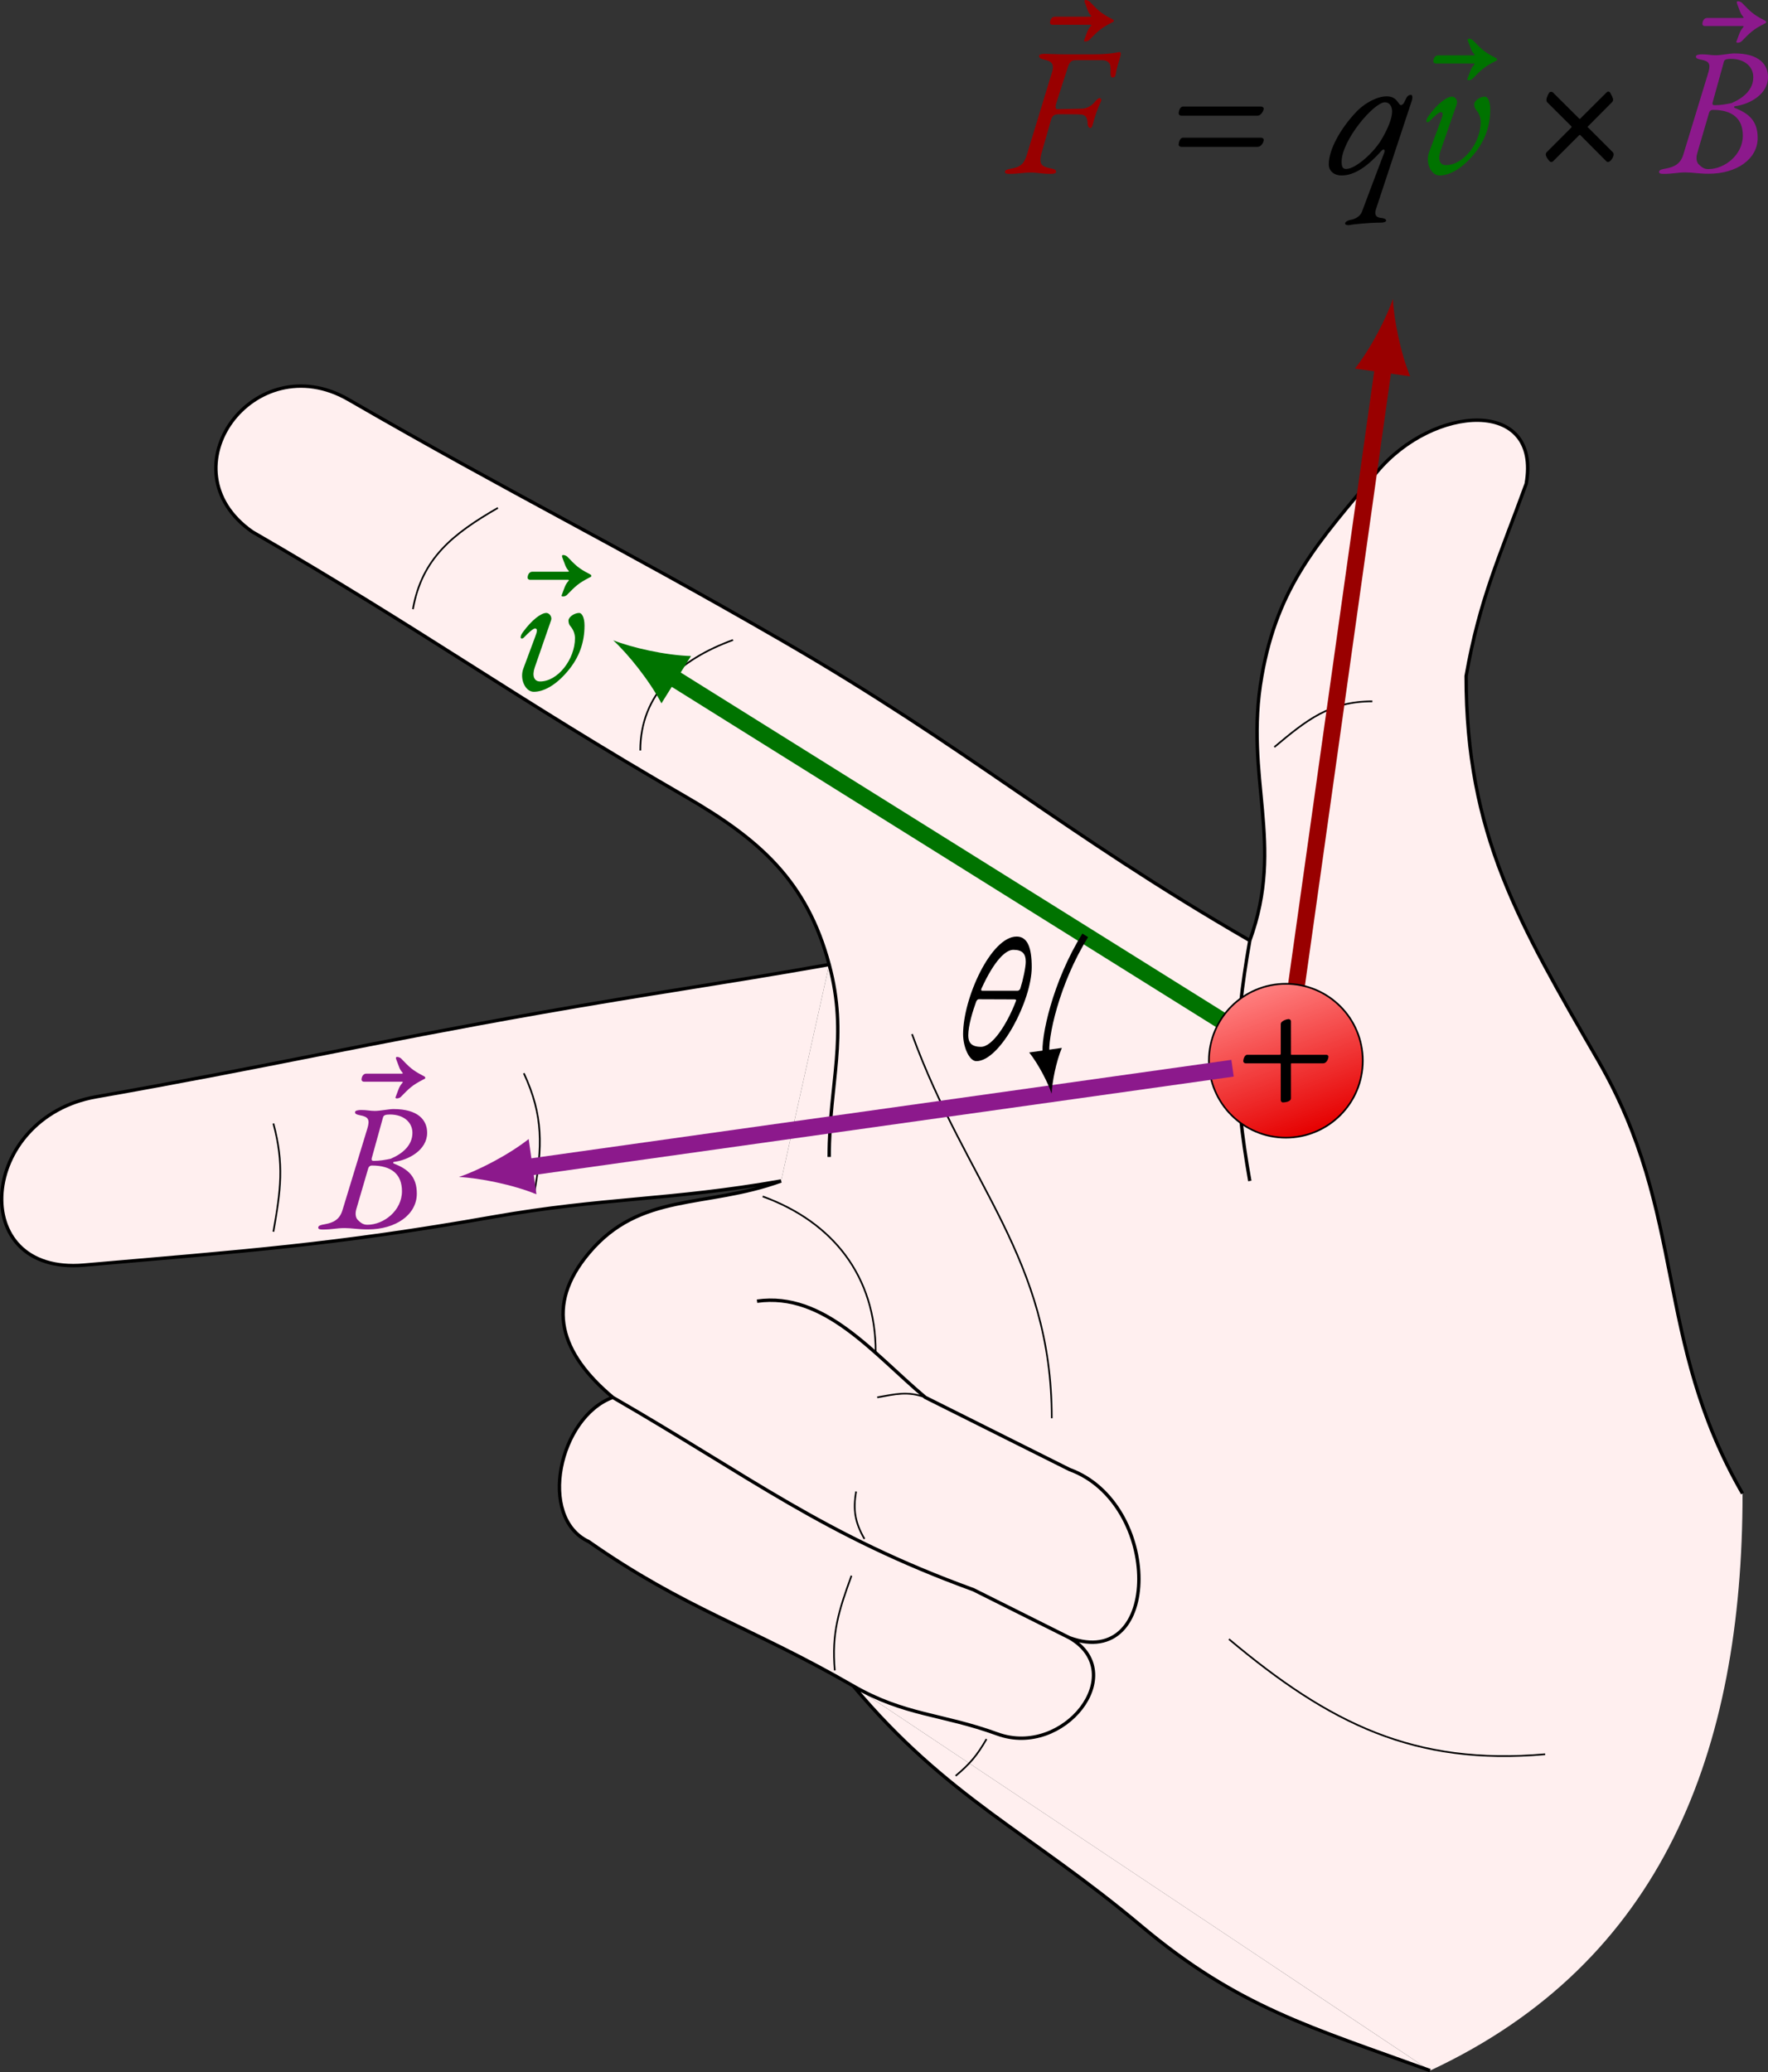 <?xml version="1.0" encoding="UTF-8" standalone="no"?>
<svg
   width="208.504pt"
   height="244.304pt"
   viewBox="0 0 208.504 244.304"
   version="1.1"
   id="svg254"
   sodipodi:docname="regla-mano-derecha.svg"
   inkscape:version="1.3.2 (091e20e, 2023-11-25)"
   xmlns:inkscape="http://www.inkscape.org/namespaces/inkscape"
   xmlns:sodipodi="http://sodipodi.sourceforge.net/DTD/sodipodi-0.dtd"
   xmlns:xlink="http://www.w3.org/1999/xlink"
   xmlns="http://www.w3.org/2000/svg"
   xmlns:svg="http://www.w3.org/2000/svg">
  <rect x="0" y="0" width="208.504" height="244.304" fill="#333333" stroke="none"/>
  <sodipodi:namedview
     id="namedview254"
     pagecolor="#ffffff"
     bordercolor="#000000"
     borderopacity="0.25"
     inkscape:showpageshadow="2"
     inkscape:pageopacity="0.0"
     inkscape:pagecheckerboard="0"
     inkscape:deskcolor="#d1d1d1"
     inkscape:document-units="pt"
     inkscape:zoom="0.7038053"
     inkscape:cx="141.37433"
     inkscape:cy="157.71407"
     inkscape:window-width="1376"
     inkscape:window-height="449"
     inkscape:window-x="2049"
     inkscape:window-y="322"
     inkscape:window-maximized="0"
     inkscape:current-layer="svg254" />
  <defs
     id="defs221">
    <g
       id="g9">
      <g
         id="glyph-0-0">
        <path
           d="M 1.047,-12.766 C 0.641,-12.281 0.625,-12.062 0.266,-11.125 c -0.031,0.047 -0.031,0.047 -0.031,0.062 0,0.094 0.062,0.125 0.172,0.125 0.156,0 0.375,-0.078 0.469,-0.188 1,-1.016 1.312,-1.359 2.656,-2.047 C 3.75,-13.281 3.75,-13.281 3.75,-13.375 c 0,-0.109 -0.078,-0.141 -0.219,-0.219 -1.344,-0.688 -1.641,-1.031 -2.625,-2.047 -0.109,-0.109 -0.328,-0.188 -0.469,-0.188 -0.141,0 -0.203,0.078 -0.078,0.375 0.312,0.766 0.312,1.016 0.688,1.453 0.094,0.094 0.078,0.141 -0.078,0.141 h -4.172 c -0.375,0 -0.562,0.375 -0.562,0.719 0,0.125 0.125,0.234 0.281,0.234 H 0.969 c 0.156,0 0.172,0.047 0.078,0.141 z m 0,0"
           id="path1" />
      </g>
      <g
         id="glyph-0-1">
        <path
           d="m 0.062,0.109 c 1.078,0 1.578,-0.156 2.562,-0.156 0.844,0 1.219,0.156 2.297,0.156 0.344,0 0.656,-0.047 0.656,-0.234 0,-0.219 -0.109,-0.312 -0.547,-0.391 C 3.891,-0.75 3.469,-0.953 3.891,-2.438 l 1.094,-3.828 c 0.172,-0.625 0.547,-0.656 1.047,-0.656 0.375,0 1.969,0 2.469,0.031 0.453,0.031 0.797,0.266 0.797,1.109 0,0.141 0.078,0.484 0.328,0.484 0.141,0 0.203,-0.172 0.266,-0.359 0.281,-1.094 0.5,-1.719 1,-2.828 0.078,-0.188 -0.047,-0.344 -0.203,-0.344 -0.109,0 -0.359,0.219 -0.547,0.453 C 9.75,-7.891 9.188,-7.594 8.609,-7.578 l -2.906,0.062 c -0.188,0 -0.219,-0.297 -0.156,-0.531 C 5.875,-9.094 6.953,-12.453 7.031,-12.656 7.188,-13 7.344,-13.297 7.875,-13.297 h 3.094 c 0.406,0 0.656,0.109 0.797,0.266 C 12.047,-12.766 12,-12.266 12,-11.75 c 0,0.234 0.031,0.5 0.25,0.5 0.266,0 0.344,-0.219 0.359,-0.375 0.078,-0.578 0.344,-1.438 0.5,-1.938 0.062,-0.203 0.094,-0.359 0.094,-0.469 0,-0.141 -0.016,-0.219 -0.172,-0.219 -0.094,0 -1.062,0.266 -3.031,0.266 H 6.578 c -0.891,0 -2.016,-0.062 -2.344,-0.062 -0.344,0 -0.656,0.062 -0.656,0.234 0,0.188 0.094,0.344 0.531,0.438 0.953,0.188 1.312,0.531 0.969,1.562 L 2.125,-2.125 c -0.312,1.047 -0.75,1.422 -1.797,1.609 -0.5,0.078 -0.781,0.172 -0.781,0.391 0,0.188 0.172,0.234 0.516,0.234 z m 0,0"
           id="path2" />
      </g>
      <g
         id="glyph-0-2">
        <path
           d="m 1.375,-6.75 h 9.031 c 0.344,0 0.703,-0.547 0.703,-0.844 0,-0.125 -0.172,-0.234 -0.312,-0.234 H 1.594 c -0.391,0 -0.516,0.625 -0.516,0.812 0,0.125 0.141,0.266 0.297,0.266 z m 0,3.672 h 9.031 c 0.344,0 0.703,-0.453 0.703,-0.844 0,-0.125 -0.172,-0.234 -0.312,-0.234 H 1.594 c -0.391,0 -0.516,0.625 -0.516,0.828 0,0.125 0.141,0.25 0.297,0.25 z m 0,0"
           id="path3" />
      </g>
      <g
         id="glyph-0-3">
        <path
           d="m 2.984,6.156 c 0.609,-0.109 2.375,-0.297 3.797,-0.297 0.312,0 0.625,-0.078 0.625,-0.25 C 7.406,5.406 7.031,5.312 6.75,5.297 6.203,5.234 6,4.891 6.203,4.281 l 4.188,-12.672 c 0.188,-0.531 0.109,-0.812 -0.062,-0.812 -0.219,0 -0.438,0.109 -0.578,0.453 L 9.547,-8.344 C 9.453,-8.141 9.312,-8 9.141,-8 9,-8 8.906,-8.234 8.688,-8.484 8.484,-8.75 8.141,-9.031 7.469,-9.031 c -1.062,0 -2.547,0.719 -3.656,1.906 -1.719,1.828 -3.172,4.312 -3.172,6.109 0,0.75 0.578,1.312 1.516,1.312 1.547,0 3.078,-1.094 4.672,-2.875 0.344,-0.391 0.469,-0.109 0.344,0.219 -0.875,2.297 -1.75,4.594 -2.609,6.906 C 4.375,5.078 3.812,5.438 3.203,5.531 2.953,5.578 2.562,5.75 2.562,5.953 2.562,6.125 2.844,6.172 2.984,6.156 Z M 2.688,-0.469 c -0.406,0 -0.531,-0.266 -0.531,-0.844 -0.031,-2.469 3.781,-7.016 5.109,-7.016 0.562,0 0.844,0.516 0.844,1.078 0,0.875 -0.562,2.125 -1.188,3.203 C 6.031,-2.469 3.828,-0.469 2.688,-0.469 Z m 0,0"
           id="path4" />
      </g>
      <g
         id="glyph-0-4">
        <path
           d="M 2.578,0.297 C 3.75,0.297 5.156,-0.469 6.516,-2.062 8,-3.781 8.562,-5.609 8.562,-7.516 8.562,-8.5 8.234,-9 7.938,-9 c -0.594,0 -1.266,0.5 -1.266,0.891 0,0.25 0.062,0.5 0.25,0.703 C 7.25,-7.031 7.438,-6.5 7.438,-6.031 c 0,2.484 -2.016,5.109 -4.109,5.109 -0.719,0 -0.969,-0.656 -0.641,-1.641 L 4.625,-8.156 C 4.75,-8.562 4.406,-9 4.062,-9 3.438,-9 2.344,-8.172 1.297,-6.734 1.078,-6.438 1.031,-6.266 1.031,-6.094 c 0,0.047 0.047,0.109 0.156,0.109 0.031,0 0.125,0 0.281,-0.172 0.453,-0.484 1.047,-1.016 1.25,-1.016 0.344,0 0.25,0.391 0.031,0.969 L 1.359,-2.469 c -0.484,1.25 0.219,2.766 1.219,2.766 z m 0,0"
           id="path5" />
      </g>
      <g
         id="glyph-0-5">
        <path
           d="m 8.438,-1.297 c 0.234,0 0.641,-0.516 0.641,-0.891 0,-0.109 -0.047,-0.203 -0.109,-0.266 L 6.047,-5.375 C 6,-5.422 6,-5.438 6.047,-5.484 l 2.812,-2.828 c 0.109,-0.094 0.156,-0.203 0.156,-0.312 0,-0.266 -0.219,-0.578 -0.359,-0.859 -0.047,-0.062 -0.141,-0.109 -0.203,-0.109 -0.078,0 -0.141,0.047 -0.219,0.109 L 5.141,-6.406 C 5.094,-6.375 5.094,-6.328 4.984,-6.438 l -3.062,-3.047 c -0.109,-0.109 -0.312,-0.109 -0.422,0 -0.062,0.078 -0.344,0.531 -0.344,0.875 0,0.109 0.031,0.219 0.109,0.297 l 2.781,2.766 c 0.078,0.078 0.109,0.125 0.016,0.219 l -2.875,2.875 c -0.062,0.062 -0.109,0.172 -0.109,0.266 0,0.312 0.359,0.719 0.469,0.828 0.094,0.094 0.281,0.094 0.391,-0.016 L 5.016,-4.453 C 5.062,-4.5 5.125,-4.5 5.156,-4.453 L 8.219,-1.375 c 0.062,0.062 0.125,0.078 0.219,0.078 z m 0,0"
           id="path6" />
      </g>
      <g
         id="glyph-0-6">
        <path
           d="m 0.016,0.109 c 1.172,0 1.594,-0.172 2.625,-0.172 0.797,0 1.516,0.156 2.719,0.156 3.297,0 5.766,-1.734 5.766,-4.219 0,-2 -1.031,-2.891 -2.688,-3.531 C 8.328,-7.703 8.266,-7.859 8.5,-7.875 c 1.641,-0.219 3.844,-1.375 3.844,-3.422 0,-1.5 -1.062,-2.797 -3.969,-2.797 -0.547,0 -1.547,0.219 -2.203,0.219 -0.594,0 -0.906,-0.109 -1.609,-0.109 -0.344,0 -0.719,0.062 -0.719,0.25 0,0.219 0.156,0.281 0.594,0.375 0.969,0.172 1.172,0.5 0.859,1.547 L 2.344,-2.125 C 2.016,-1.094 1.328,-0.703 0.281,-0.516 -0.219,-0.438 -0.5,-0.344 -0.5,-0.125 c 0,0.188 0.172,0.234 0.516,0.234 z M 6.062,-7.984 c -0.203,0 -0.312,-0.062 -0.25,-0.328 l 1.328,-4.797 c 0.062,-0.25 0.281,-0.344 0.812,-0.344 1.688,0 2.656,0.969 2.656,2.156 0,1.469 -1.141,2.453 -2.562,3.062 -0.688,0.141 -1.312,0.25 -1.984,0.25 z m -0.766,7.531 c -0.5,0 -0.781,-0.234 -1.078,-0.516 C 3.875,-1.266 3.844,-1.812 4,-2.328 L 5.375,-7.031 c 0.062,-0.266 0.234,-0.406 0.453,-0.406 2.344,0 3.547,1.047 3.547,3.031 0,2.281 -2.141,3.953 -4.078,3.953 z m 0,0"
           id="path7" />
      </g>
      <g
         id="glyph-1-0">
        <path
           d="m 5.656,0.156 c 0.188,0 0.969,-0.062 0.969,-0.484 V -4.375 c 0,-0.062 0.016,-0.078 0.078,-0.078 h 3.719 c 0.375,0 0.625,-0.469 0.625,-0.812 0,-0.109 -0.125,-0.203 -0.266,-0.203 H 6.672 C 6.625,-5.469 6.625,-5.484 6.625,-5.578 v -3.844 c 0,-0.141 -0.141,-0.25 -0.281,-0.25 -0.125,0 -0.922,0.172 -0.922,0.609 v 3.438 c 0,0.125 -0.016,0.156 -0.141,0.156 H 1.484 C 1.125,-5.469 1,-4.875 1,-4.703 c 0,0.125 0.141,0.25 0.281,0.25 h 4.062 c 0.062,0 0.078,0.031 0.078,0.094 V -0.125 c 0,0.141 0.125,0.281 0.234,0.281 z m 0,0"
           id="path8" />
      </g>
      <g
         id="glyph-2-0">
        <path
           d="m 2.641,0.297 c 2.828,0 6.531,-7.172 6.531,-11.078 0,-2.359 -0.516,-3.609 -1.781,-3.609 -3.016,0 -6.312,7.25 -6.312,11.5 0,1.531 0.734,3.188 1.562,3.188 z M 3.359,-8 C 3.188,-8 3.188,-8.125 3.25,-8.266 c 1.578,-3.453 2.906,-4.562 3.75,-4.562 1.078,0 1.469,0.469 1.469,1.406 0,0.641 -0.312,2.125 -0.641,3.156 C 7.781,-8.125 7.641,-8 7.5,-8 Z M 3.188,-1.391 c -1.141,0 -1.5,-0.516 -1.5,-1.344 0,-1.188 0.547,-2.922 0.922,-3.953 C 2.672,-6.844 2.766,-7 2.938,-7 l 4.172,0.016 c 0.25,0 0.266,0.078 0.156,0.312 -1,2.578 -2.719,5.281 -4.078,5.281 z m 0,0"
           id="path9" />
      </g>
    </g>
    <clipPath
       id="clip-0">
      <path
         clip-rule="nonzero"
         d="M 76,118 H 210 V 251.488 H 76 Z m 0,0"
         id="path10" />
    </clipPath>
    <clipPath
       id="clip-1">
      <path
         clip-rule="nonzero"
         d="M 4,52 H 210 V 251.488 H 4 Z m 0,0"
         id="path11" />
    </clipPath>
    <clipPath
       id="clip-2">
      <path
         clip-rule="nonzero"
         d="M 0,47 H 216 V 251.488 H 0 Z m 0,0"
         id="path12" />
    </clipPath>
    <clipPath
       id="clip-3">
      <path
         clip-rule="nonzero"
         d="m 146,123 h 19 v 19 h -19 z m 0,0"
         id="path13" />
    </clipPath>
    <clipPath
       id="clip-4">
      <path
         clip-rule="nonzero"
         d="m 164.934,132.234 c 0,-5.008 -4.062,-9.07 -9.074,-9.07 -5.008,0 -9.07,4.062 -9.07,9.07 0,5.012 4.062,9.07 9.07,9.07 5.012,0 9.074,-4.059 9.074,-9.07 z m 0,0"
         id="path14" />
    </clipPath>
    <clipPath
       id="clip-5">
      <path
         clip-rule="nonzero"
         d="m 145.047,155.422 34.004,-12.375 -12.379,-34 -34,12.375 z m 0,0"
         id="path15" />
    </clipPath>
    <linearGradient
       id="linear-pattern-0"
       gradientUnits="userSpaceOnUse"
       x1="0"
       y1="17.867"
       x2="0"
       y2="82.133"
       gradientTransform="matrix(0.34,-0.124,-0.124,-0.34,145.048,155.424)">
      <stop
         offset="0"
         stop-color="rgb(89.804%, 0%, 0%)"
         stop-opacity="1"
         id="stop15" />
      <stop
         offset="0.062"
         stop-color="rgb(89.804%, 0%, 0%)"
         stop-opacity="1"
         id="stop16" />
      <stop
         offset="0.094"
         stop-color="rgb(89.804%, 0%, 0%)"
         stop-opacity="1"
         id="stop17" />
      <stop
         offset="0.109"
         stop-color="rgb(89.804%, 0%, 0%)"
         stop-opacity="1"
         id="stop18" />
      <stop
         offset="0.113"
         stop-color="rgb(90.196%, 0%, 0%)"
         stop-opacity="1"
         id="stop19" />
      <stop
         offset="0.117"
         stop-color="rgb(90.196%, 0.392%, 0.392%)"
         stop-opacity="1"
         id="stop20" />
      <stop
         offset="0.121"
         stop-color="rgb(90.196%, 0.784%, 0.784%)"
         stop-opacity="1"
         id="stop21" />
      <stop
         offset="0.125"
         stop-color="rgb(90.196%, 0.784%, 0.784%)"
         stop-opacity="1"
         id="stop22" />
      <stop
         offset="0.129"
         stop-color="rgb(90.196%, 1.176%, 1.176%)"
         stop-opacity="1"
         id="stop23" />
      <stop
         offset="0.133"
         stop-color="rgb(90.196%, 1.176%, 1.176%)"
         stop-opacity="1"
         id="stop24" />
      <stop
         offset="0.137"
         stop-color="rgb(90.196%, 1.569%, 1.569%)"
         stop-opacity="1"
         id="stop25" />
      <stop
         offset="0.141"
         stop-color="rgb(90.196%, 1.961%, 1.961%)"
         stop-opacity="1"
         id="stop26" />
      <stop
         offset="0.145"
         stop-color="rgb(90.588%, 1.961%, 1.961%)"
         stop-opacity="1"
         id="stop27" />
      <stop
         offset="0.148"
         stop-color="rgb(90.588%, 2.353%, 2.353%)"
         stop-opacity="1"
         id="stop28" />
      <stop
         offset="0.152"
         stop-color="rgb(90.588%, 2.745%, 2.745%)"
         stop-opacity="1"
         id="stop29" />
      <stop
         offset="0.156"
         stop-color="rgb(90.588%, 2.745%, 2.745%)"
         stop-opacity="1"
         id="stop30" />
      <stop
         offset="0.16"
         stop-color="rgb(90.588%, 3.137%, 3.137%)"
         stop-opacity="1"
         id="stop31" />
      <stop
         offset="0.164"
         stop-color="rgb(90.588%, 3.529%, 3.529%)"
         stop-opacity="1"
         id="stop32" />
      <stop
         offset="0.168"
         stop-color="rgb(90.588%, 3.529%, 3.529%)"
         stop-opacity="1"
         id="stop33" />
      <stop
         offset="0.172"
         stop-color="rgb(90.588%, 3.922%, 3.922%)"
         stop-opacity="1"
         id="stop34" />
      <stop
         offset="0.176"
         stop-color="rgb(90.981%, 4.314%, 4.314%)"
         stop-opacity="1"
         id="stop35" />
      <stop
         offset="0.18"
         stop-color="rgb(90.981%, 4.314%, 4.314%)"
         stop-opacity="1"
         id="stop36" />
      <stop
         offset="0.184"
         stop-color="rgb(90.981%, 4.706%, 4.706%)"
         stop-opacity="1"
         id="stop37" />
      <stop
         offset="0.188"
         stop-color="rgb(90.981%, 4.706%, 4.706%)"
         stop-opacity="1"
         id="stop38" />
      <stop
         offset="0.191"
         stop-color="rgb(90.981%, 5.098%, 5.098%)"
         stop-opacity="1"
         id="stop39" />
      <stop
         offset="0.195"
         stop-color="rgb(90.981%, 5.49%, 5.49%)"
         stop-opacity="1"
         id="stop40" />
      <stop
         offset="0.199"
         stop-color="rgb(90.981%, 5.49%, 5.49%)"
         stop-opacity="1"
         id="stop41" />
      <stop
         offset="0.203"
         stop-color="rgb(90.981%, 5.882%, 5.882%)"
         stop-opacity="1"
         id="stop42" />
      <stop
         offset="0.207"
         stop-color="rgb(91.373%, 6.274%, 6.274%)"
         stop-opacity="1"
         id="stop43" />
      <stop
         offset="0.211"
         stop-color="rgb(91.373%, 6.274%, 6.274%)"
         stop-opacity="1"
         id="stop44" />
      <stop
         offset="0.215"
         stop-color="rgb(91.373%, 6.667%, 6.667%)"
         stop-opacity="1"
         id="stop45" />
      <stop
         offset="0.219"
         stop-color="rgb(91.373%, 7.059%, 7.059%)"
         stop-opacity="1"
         id="stop46" />
      <stop
         offset="0.223"
         stop-color="rgb(91.373%, 7.059%, 7.059%)"
         stop-opacity="1"
         id="stop47" />
      <stop
         offset="0.227"
         stop-color="rgb(91.373%, 7.451%, 7.451%)"
         stop-opacity="1"
         id="stop48" />
      <stop
         offset="0.23"
         stop-color="rgb(91.373%, 7.843%, 7.843%)"
         stop-opacity="1"
         id="stop49" />
      <stop
         offset="0.234"
         stop-color="rgb(91.765%, 7.843%, 7.843%)"
         stop-opacity="1"
         id="stop50" />
      <stop
         offset="0.238"
         stop-color="rgb(91.765%, 8.235%, 8.235%)"
         stop-opacity="1"
         id="stop51" />
      <stop
         offset="0.242"
         stop-color="rgb(91.765%, 8.235%, 8.235%)"
         stop-opacity="1"
         id="stop52" />
      <stop
         offset="0.246"
         stop-color="rgb(91.765%, 8.627%, 8.627%)"
         stop-opacity="1"
         id="stop53" />
      <stop
         offset="0.25"
         stop-color="rgb(91.765%, 9.019%, 9.019%)"
         stop-opacity="1"
         id="stop54" />
      <stop
         offset="0.254"
         stop-color="rgb(91.765%, 9.019%, 9.019%)"
         stop-opacity="1"
         id="stop55" />
      <stop
         offset="0.258"
         stop-color="rgb(91.765%, 9.412%, 9.412%)"
         stop-opacity="1"
         id="stop56" />
      <stop
         offset="0.262"
         stop-color="rgb(91.765%, 9.804%, 9.804%)"
         stop-opacity="1"
         id="stop57" />
      <stop
         offset="0.266"
         stop-color="rgb(92.157%, 9.804%, 9.804%)"
         stop-opacity="1"
         id="stop58" />
      <stop
         offset="0.27"
         stop-color="rgb(92.157%, 10.196%, 10.196%)"
         stop-opacity="1"
         id="stop59" />
      <stop
         offset="0.273"
         stop-color="rgb(92.157%, 10.196%, 10.196%)"
         stop-opacity="1"
         id="stop60" />
      <stop
         offset="0.277"
         stop-color="rgb(92.157%, 10.588%, 10.588%)"
         stop-opacity="1"
         id="stop61" />
      <stop
         offset="0.281"
         stop-color="rgb(92.157%, 10.98%, 10.98%)"
         stop-opacity="1"
         id="stop62" />
      <stop
         offset="0.285"
         stop-color="rgb(92.157%, 11.372%, 11.372%)"
         stop-opacity="1"
         id="stop63" />
      <stop
         offset="0.289"
         stop-color="rgb(92.157%, 11.372%, 11.372%)"
         stop-opacity="1"
         id="stop64" />
      <stop
         offset="0.293"
         stop-color="rgb(92.157%, 11.765%, 11.765%)"
         stop-opacity="1"
         id="stop65" />
      <stop
         offset="0.297"
         stop-color="rgb(92.549%, 11.765%, 11.765%)"
         stop-opacity="1"
         id="stop66" />
      <stop
         offset="0.301"
         stop-color="rgb(92.549%, 12.157%, 12.157%)"
         stop-opacity="1"
         id="stop67" />
      <stop
         offset="0.305"
         stop-color="rgb(92.549%, 12.549%, 12.549%)"
         stop-opacity="1"
         id="stop68" />
      <stop
         offset="0.309"
         stop-color="rgb(92.549%, 12.549%, 12.549%)"
         stop-opacity="1"
         id="stop69" />
      <stop
         offset="0.312"
         stop-color="rgb(92.549%, 12.941%, 12.941%)"
         stop-opacity="1"
         id="stop70" />
      <stop
         offset="0.316"
         stop-color="rgb(92.549%, 13.333%, 13.333%)"
         stop-opacity="1"
         id="stop71" />
      <stop
         offset="0.32"
         stop-color="rgb(92.549%, 13.333%, 13.333%)"
         stop-opacity="1"
         id="stop72" />
      <stop
         offset="0.324"
         stop-color="rgb(92.549%, 13.725%, 13.725%)"
         stop-opacity="1"
         id="stop73" />
      <stop
         offset="0.328"
         stop-color="rgb(92.941%, 13.725%, 13.725%)"
         stop-opacity="1"
         id="stop74" />
      <stop
         offset="0.332"
         stop-color="rgb(92.941%, 14.117%, 14.117%)"
         stop-opacity="1"
         id="stop75" />
      <stop
         offset="0.336"
         stop-color="rgb(92.941%, 14.51%, 14.51%)"
         stop-opacity="1"
         id="stop76" />
      <stop
         offset="0.34"
         stop-color="rgb(92.941%, 14.902%, 14.902%)"
         stop-opacity="1"
         id="stop77" />
      <stop
         offset="0.344"
         stop-color="rgb(92.941%, 14.902%, 14.902%)"
         stop-opacity="1"
         id="stop78" />
      <stop
         offset="0.348"
         stop-color="rgb(92.941%, 15.294%, 15.294%)"
         stop-opacity="1"
         id="stop79" />
      <stop
         offset="0.352"
         stop-color="rgb(92.941%, 15.294%, 15.294%)"
         stop-opacity="1"
         id="stop80" />
      <stop
         offset="0.355"
         stop-color="rgb(93.333%, 15.686%, 15.686%)"
         stop-opacity="1"
         id="stop81" />
      <stop
         offset="0.359"
         stop-color="rgb(93.333%, 16.078%, 16.078%)"
         stop-opacity="1"
         id="stop82" />
      <stop
         offset="0.363"
         stop-color="rgb(93.333%, 16.078%, 16.078%)"
         stop-opacity="1"
         id="stop83" />
      <stop
         offset="0.367"
         stop-color="rgb(93.333%, 16.47%, 16.47%)"
         stop-opacity="1"
         id="stop84" />
      <stop
         offset="0.371"
         stop-color="rgb(93.333%, 16.862%, 16.862%)"
         stop-opacity="1"
         id="stop85" />
      <stop
         offset="0.375"
         stop-color="rgb(93.333%, 16.862%, 16.862%)"
         stop-opacity="1"
         id="stop86" />
      <stop
         offset="0.379"
         stop-color="rgb(93.333%, 17.255%, 17.255%)"
         stop-opacity="1"
         id="stop87" />
      <stop
         offset="0.383"
         stop-color="rgb(93.333%, 17.255%, 17.255%)"
         stop-opacity="1"
         id="stop88" />
      <stop
         offset="0.387"
         stop-color="rgb(93.726%, 17.647%, 17.647%)"
         stop-opacity="1"
         id="stop89" />
      <stop
         offset="0.391"
         stop-color="rgb(93.726%, 18.039%, 18.039%)"
         stop-opacity="1"
         id="stop90" />
      <stop
         offset="0.395"
         stop-color="rgb(93.726%, 18.039%, 18.039%)"
         stop-opacity="1"
         id="stop91" />
      <stop
         offset="0.398"
         stop-color="rgb(93.726%, 18.431%, 18.431%)"
         stop-opacity="1"
         id="stop92" />
      <stop
         offset="0.402"
         stop-color="rgb(93.726%, 18.823%, 18.823%)"
         stop-opacity="1"
         id="stop93" />
      <stop
         offset="0.406"
         stop-color="rgb(93.726%, 18.823%, 18.823%)"
         stop-opacity="1"
         id="stop94" />
      <stop
         offset="0.41"
         stop-color="rgb(93.726%, 19.215%, 19.215%)"
         stop-opacity="1"
         id="stop95" />
      <stop
         offset="0.414"
         stop-color="rgb(93.726%, 19.215%, 19.215%)"
         stop-opacity="1"
         id="stop96" />
      <stop
         offset="0.418"
         stop-color="rgb(94.118%, 19.608%, 19.608%)"
         stop-opacity="1"
         id="stop97" />
      <stop
         offset="0.422"
         stop-color="rgb(94.118%, 20%, 20%)"
         stop-opacity="1"
         id="stop98" />
      <stop
         offset="0.426"
         stop-color="rgb(94.118%, 20.392%, 20.392%)"
         stop-opacity="1"
         id="stop99" />
      <stop
         offset="0.43"
         stop-color="rgb(94.118%, 20.392%, 20.392%)"
         stop-opacity="1"
         id="stop100" />
      <stop
         offset="0.434"
         stop-color="rgb(94.118%, 20.784%, 20.784%)"
         stop-opacity="1"
         id="stop101" />
      <stop
         offset="0.438"
         stop-color="rgb(94.118%, 20.784%, 20.784%)"
         stop-opacity="1"
         id="stop102" />
      <stop
         offset="0.441"
         stop-color="rgb(94.118%, 21.176%, 21.176%)"
         stop-opacity="1"
         id="stop103" />
      <stop
         offset="0.445"
         stop-color="rgb(94.118%, 21.568%, 21.568%)"
         stop-opacity="1"
         id="stop104" />
      <stop
         offset="0.449"
         stop-color="rgb(94.51%, 21.568%, 21.568%)"
         stop-opacity="1"
         id="stop105" />
      <stop
         offset="0.453"
         stop-color="rgb(94.51%, 21.96%, 21.96%)"
         stop-opacity="1"
         id="stop106" />
      <stop
         offset="0.457"
         stop-color="rgb(94.51%, 22.353%, 22.353%)"
         stop-opacity="1"
         id="stop107" />
      <stop
         offset="0.461"
         stop-color="rgb(94.51%, 22.353%, 22.353%)"
         stop-opacity="1"
         id="stop108" />
      <stop
         offset="0.465"
         stop-color="rgb(94.51%, 22.745%, 22.745%)"
         stop-opacity="1"
         id="stop109" />
      <stop
         offset="0.469"
         stop-color="rgb(94.51%, 22.745%, 22.745%)"
         stop-opacity="1"
         id="stop110" />
      <stop
         offset="0.473"
         stop-color="rgb(94.51%, 23.137%, 23.137%)"
         stop-opacity="1"
         id="stop111" />
      <stop
         offset="0.477"
         stop-color="rgb(94.51%, 23.529%, 23.529%)"
         stop-opacity="1"
         id="stop112" />
      <stop
         offset="0.48"
         stop-color="rgb(94.902%, 23.921%, 23.921%)"
         stop-opacity="1"
         id="stop113" />
      <stop
         offset="0.484"
         stop-color="rgb(94.902%, 23.921%, 23.921%)"
         stop-opacity="1"
         id="stop114" />
      <stop
         offset="0.488"
         stop-color="rgb(94.902%, 24.313%, 24.313%)"
         stop-opacity="1"
         id="stop115" />
      <stop
         offset="0.492"
         stop-color="rgb(94.902%, 24.313%, 24.313%)"
         stop-opacity="1"
         id="stop116" />
      <stop
         offset="0.496"
         stop-color="rgb(94.902%, 24.706%, 24.706%)"
         stop-opacity="1"
         id="stop117" />
      <stop
         offset="0.5"
         stop-color="rgb(94.902%, 24.706%, 24.706%)"
         stop-opacity="1"
         id="stop118" />
      <stop
         offset="0.504"
         stop-color="rgb(94.902%, 25.098%, 25.098%)"
         stop-opacity="1"
         id="stop119" />
      <stop
         offset="0.508"
         stop-color="rgb(94.902%, 25.49%, 25.49%)"
         stop-opacity="1"
         id="stop120" />
      <stop
         offset="0.512"
         stop-color="rgb(95.294%, 25.882%, 25.882%)"
         stop-opacity="1"
         id="stop121" />
      <stop
         offset="0.516"
         stop-color="rgb(95.294%, 25.882%, 25.882%)"
         stop-opacity="1"
         id="stop122" />
      <stop
         offset="0.52"
         stop-color="rgb(95.294%, 26.274%, 26.274%)"
         stop-opacity="1"
         id="stop123" />
      <stop
         offset="0.523"
         stop-color="rgb(95.294%, 26.274%, 26.274%)"
         stop-opacity="1"
         id="stop124" />
      <stop
         offset="0.527"
         stop-color="rgb(95.294%, 26.666%, 26.666%)"
         stop-opacity="1"
         id="stop125" />
      <stop
         offset="0.531"
         stop-color="rgb(95.294%, 27.058%, 27.058%)"
         stop-opacity="1"
         id="stop126" />
      <stop
         offset="0.535"
         stop-color="rgb(95.294%, 27.451%, 27.451%)"
         stop-opacity="1"
         id="stop127" />
      <stop
         offset="0.539"
         stop-color="rgb(95.686%, 27.451%, 27.451%)"
         stop-opacity="1"
         id="stop128" />
      <stop
         offset="0.543"
         stop-color="rgb(95.686%, 27.843%, 27.843%)"
         stop-opacity="1"
         id="stop129" />
      <stop
         offset="0.547"
         stop-color="rgb(95.686%, 27.843%, 27.843%)"
         stop-opacity="1"
         id="stop130" />
      <stop
         offset="0.551"
         stop-color="rgb(95.686%, 28.235%, 28.235%)"
         stop-opacity="1"
         id="stop131" />
      <stop
         offset="0.555"
         stop-color="rgb(95.686%, 28.235%, 28.235%)"
         stop-opacity="1"
         id="stop132" />
      <stop
         offset="0.559"
         stop-color="rgb(95.686%, 28.627%, 28.627%)"
         stop-opacity="1"
         id="stop133" />
      <stop
         offset="0.562"
         stop-color="rgb(95.686%, 29.019%, 29.019%)"
         stop-opacity="1"
         id="stop134" />
      <stop
         offset="0.566"
         stop-color="rgb(95.686%, 29.411%, 29.411%)"
         stop-opacity="1"
         id="stop135" />
      <stop
         offset="0.57"
         stop-color="rgb(96.078%, 29.411%, 29.411%)"
         stop-opacity="1"
         id="stop136" />
      <stop
         offset="0.574"
         stop-color="rgb(96.078%, 29.803%, 29.803%)"
         stop-opacity="1"
         id="stop137" />
      <stop
         offset="0.578"
         stop-color="rgb(96.078%, 29.803%, 29.803%)"
         stop-opacity="1"
         id="stop138" />
      <stop
         offset="0.582"
         stop-color="rgb(96.078%, 30.196%, 30.196%)"
         stop-opacity="1"
         id="stop139" />
      <stop
         offset="0.586"
         stop-color="rgb(96.078%, 30.588%, 30.588%)"
         stop-opacity="1"
         id="stop140" />
      <stop
         offset="0.59"
         stop-color="rgb(96.078%, 30.98%, 30.98%)"
         stop-opacity="1"
         id="stop141" />
      <stop
         offset="0.594"
         stop-color="rgb(96.078%, 30.98%, 30.98%)"
         stop-opacity="1"
         id="stop142" />
      <stop
         offset="0.598"
         stop-color="rgb(96.078%, 31.372%, 31.372%)"
         stop-opacity="1"
         id="stop143" />
      <stop
         offset="0.602"
         stop-color="rgb(96.471%, 31.372%, 31.372%)"
         stop-opacity="1"
         id="stop144" />
      <stop
         offset="0.605"
         stop-color="rgb(96.471%, 31.764%, 31.764%)"
         stop-opacity="1"
         id="stop145" />
      <stop
         offset="0.609"
         stop-color="rgb(96.471%, 31.764%, 31.764%)"
         stop-opacity="1"
         id="stop146" />
      <stop
         offset="0.613"
         stop-color="rgb(96.471%, 32.156%, 32.156%)"
         stop-opacity="1"
         id="stop147" />
      <stop
         offset="0.617"
         stop-color="rgb(96.471%, 32.549%, 32.549%)"
         stop-opacity="1"
         id="stop148" />
      <stop
         offset="0.621"
         stop-color="rgb(96.471%, 32.941%, 32.941%)"
         stop-opacity="1"
         id="stop149" />
      <stop
         offset="0.625"
         stop-color="rgb(96.471%, 32.941%, 32.941%)"
         stop-opacity="1"
         id="stop150" />
      <stop
         offset="0.629"
         stop-color="rgb(96.471%, 33.333%, 33.333%)"
         stop-opacity="1"
         id="stop151" />
      <stop
         offset="0.633"
         stop-color="rgb(96.863%, 33.333%, 33.333%)"
         stop-opacity="1"
         id="stop152" />
      <stop
         offset="0.637"
         stop-color="rgb(96.863%, 33.725%, 33.725%)"
         stop-opacity="1"
         id="stop153" />
      <stop
         offset="0.641"
         stop-color="rgb(96.863%, 34.117%, 34.117%)"
         stop-opacity="1"
         id="stop154" />
      <stop
         offset="0.645"
         stop-color="rgb(96.863%, 34.117%, 34.117%)"
         stop-opacity="1"
         id="stop155" />
      <stop
         offset="0.648"
         stop-color="rgb(96.863%, 34.509%, 34.509%)"
         stop-opacity="1"
         id="stop156" />
      <stop
         offset="0.652"
         stop-color="rgb(96.863%, 34.901%, 34.901%)"
         stop-opacity="1"
         id="stop157" />
      <stop
         offset="0.656"
         stop-color="rgb(96.863%, 34.901%, 34.901%)"
         stop-opacity="1"
         id="stop158" />
      <stop
         offset="0.66"
         stop-color="rgb(96.863%, 35.294%, 35.294%)"
         stop-opacity="1"
         id="stop159" />
      <stop
         offset="0.664"
         stop-color="rgb(97.255%, 35.294%, 35.294%)"
         stop-opacity="1"
         id="stop160" />
      <stop
         offset="0.668"
         stop-color="rgb(97.255%, 35.686%, 35.686%)"
         stop-opacity="1"
         id="stop161" />
      <stop
         offset="0.672"
         stop-color="rgb(97.255%, 36.078%, 36.078%)"
         stop-opacity="1"
         id="stop162" />
      <stop
         offset="0.676"
         stop-color="rgb(97.255%, 36.47%, 36.47%)"
         stop-opacity="1"
         id="stop163" />
      <stop
         offset="0.68"
         stop-color="rgb(97.255%, 36.47%, 36.47%)"
         stop-opacity="1"
         id="stop164" />
      <stop
         offset="0.684"
         stop-color="rgb(97.255%, 36.862%, 36.862%)"
         stop-opacity="1"
         id="stop165" />
      <stop
         offset="0.688"
         stop-color="rgb(97.255%, 36.862%, 36.862%)"
         stop-opacity="1"
         id="stop166" />
      <stop
         offset="0.691"
         stop-color="rgb(97.647%, 37.254%, 37.254%)"
         stop-opacity="1"
         id="stop167" />
      <stop
         offset="0.695"
         stop-color="rgb(97.647%, 37.646%, 37.646%)"
         stop-opacity="1"
         id="stop168" />
      <stop
         offset="0.699"
         stop-color="rgb(97.647%, 37.646%, 37.646%)"
         stop-opacity="1"
         id="stop169" />
      <stop
         offset="0.703"
         stop-color="rgb(97.647%, 38.039%, 38.039%)"
         stop-opacity="1"
         id="stop170" />
      <stop
         offset="0.707"
         stop-color="rgb(97.647%, 38.431%, 38.431%)"
         stop-opacity="1"
         id="stop171" />
      <stop
         offset="0.711"
         stop-color="rgb(97.647%, 38.431%, 38.431%)"
         stop-opacity="1"
         id="stop172" />
      <stop
         offset="0.715"
         stop-color="rgb(97.647%, 38.823%, 38.823%)"
         stop-opacity="1"
         id="stop173" />
      <stop
         offset="0.719"
         stop-color="rgb(97.647%, 38.823%, 38.823%)"
         stop-opacity="1"
         id="stop174" />
      <stop
         offset="0.723"
         stop-color="rgb(98.039%, 39.215%, 39.215%)"
         stop-opacity="1"
         id="stop175" />
      <stop
         offset="0.727"
         stop-color="rgb(98.039%, 39.607%, 39.607%)"
         stop-opacity="1"
         id="stop176" />
      <stop
         offset="0.73"
         stop-color="rgb(98.039%, 39.999%, 39.999%)"
         stop-opacity="1"
         id="stop177" />
      <stop
         offset="0.734"
         stop-color="rgb(98.039%, 39.999%, 39.999%)"
         stop-opacity="1"
         id="stop178" />
      <stop
         offset="0.738"
         stop-color="rgb(98.039%, 40.392%, 40.392%)"
         stop-opacity="1"
         id="stop179" />
      <stop
         offset="0.742"
         stop-color="rgb(98.039%, 40.392%, 40.392%)"
         stop-opacity="1"
         id="stop180" />
      <stop
         offset="0.746"
         stop-color="rgb(98.039%, 40.784%, 40.784%)"
         stop-opacity="1"
         id="stop181" />
      <stop
         offset="0.75"
         stop-color="rgb(98.039%, 41.176%, 41.176%)"
         stop-opacity="1"
         id="stop182" />
      <stop
         offset="0.754"
         stop-color="rgb(98.431%, 41.176%, 41.176%)"
         stop-opacity="1"
         id="stop183" />
      <stop
         offset="0.758"
         stop-color="rgb(98.431%, 41.568%, 41.568%)"
         stop-opacity="1"
         id="stop184" />
      <stop
         offset="0.762"
         stop-color="rgb(98.431%, 41.96%, 41.96%)"
         stop-opacity="1"
         id="stop185" />
      <stop
         offset="0.766"
         stop-color="rgb(98.431%, 41.96%, 41.96%)"
         stop-opacity="1"
         id="stop186" />
      <stop
         offset="0.77"
         stop-color="rgb(98.431%, 42.352%, 42.352%)"
         stop-opacity="1"
         id="stop187" />
      <stop
         offset="0.773"
         stop-color="rgb(98.431%, 42.352%, 42.352%)"
         stop-opacity="1"
         id="stop188" />
      <stop
         offset="0.777"
         stop-color="rgb(98.431%, 42.744%, 42.744%)"
         stop-opacity="1"
         id="stop189" />
      <stop
         offset="0.781"
         stop-color="rgb(98.431%, 43.137%, 43.137%)"
         stop-opacity="1"
         id="stop190" />
      <stop
         offset="0.785"
         stop-color="rgb(98.824%, 43.137%, 43.137%)"
         stop-opacity="1"
         id="stop191" />
      <stop
         offset="0.789"
         stop-color="rgb(98.824%, 43.529%, 43.529%)"
         stop-opacity="1"
         id="stop192" />
      <stop
         offset="0.793"
         stop-color="rgb(98.824%, 43.921%, 43.921%)"
         stop-opacity="1"
         id="stop193" />
      <stop
         offset="0.797"
         stop-color="rgb(98.824%, 43.921%, 43.921%)"
         stop-opacity="1"
         id="stop194" />
      <stop
         offset="0.801"
         stop-color="rgb(98.824%, 44.313%, 44.313%)"
         stop-opacity="1"
         id="stop195" />
      <stop
         offset="0.805"
         stop-color="rgb(98.824%, 44.705%, 44.705%)"
         stop-opacity="1"
         id="stop196" />
      <stop
         offset="0.809"
         stop-color="rgb(98.824%, 44.705%, 44.705%)"
         stop-opacity="1"
         id="stop197" />
      <stop
         offset="0.812"
         stop-color="rgb(98.824%, 45.097%, 45.097%)"
         stop-opacity="1"
         id="stop198" />
      <stop
         offset="0.816"
         stop-color="rgb(99.216%, 45.49%, 45.49%)"
         stop-opacity="1"
         id="stop199" />
      <stop
         offset="0.82"
         stop-color="rgb(99.216%, 45.49%, 45.49%)"
         stop-opacity="1"
         id="stop200" />
      <stop
         offset="0.824"
         stop-color="rgb(99.216%, 45.882%, 45.882%)"
         stop-opacity="1"
         id="stop201" />
      <stop
         offset="0.828"
         stop-color="rgb(99.216%, 45.882%, 45.882%)"
         stop-opacity="1"
         id="stop202" />
      <stop
         offset="0.832"
         stop-color="rgb(99.216%, 46.274%, 46.274%)"
         stop-opacity="1"
         id="stop203" />
      <stop
         offset="0.836"
         stop-color="rgb(99.216%, 46.666%, 46.666%)"
         stop-opacity="1"
         id="stop204" />
      <stop
         offset="0.84"
         stop-color="rgb(99.216%, 46.666%, 46.666%)"
         stop-opacity="1"
         id="stop205" />
      <stop
         offset="0.844"
         stop-color="rgb(99.216%, 47.058%, 47.058%)"
         stop-opacity="1"
         id="stop206" />
      <stop
         offset="0.848"
         stop-color="rgb(99.608%, 47.45%, 47.45%)"
         stop-opacity="1"
         id="stop207" />
      <stop
         offset="0.852"
         stop-color="rgb(99.608%, 47.45%, 47.45%)"
         stop-opacity="1"
         id="stop208" />
      <stop
         offset="0.855"
         stop-color="rgb(99.608%, 47.842%, 47.842%)"
         stop-opacity="1"
         id="stop209" />
      <stop
         offset="0.859"
         stop-color="rgb(99.608%, 48.235%, 48.235%)"
         stop-opacity="1"
         id="stop210" />
      <stop
         offset="0.863"
         stop-color="rgb(99.608%, 48.235%, 48.235%)"
         stop-opacity="1"
         id="stop211" />
      <stop
         offset="0.867"
         stop-color="rgb(99.608%, 48.627%, 48.627%)"
         stop-opacity="1"
         id="stop212" />
      <stop
         offset="0.871"
         stop-color="rgb(99.608%, 49.019%, 49.019%)"
         stop-opacity="1"
         id="stop213" />
      <stop
         offset="0.875"
         stop-color="rgb(100%, 49.019%, 49.019%)"
         stop-opacity="1"
         id="stop214" />
      <stop
         offset="0.879"
         stop-color="rgb(100%, 49.411%, 49.411%)"
         stop-opacity="1"
         id="stop215" />
      <stop
         offset="0.883"
         stop-color="rgb(100%, 49.411%, 49.411%)"
         stop-opacity="1"
         id="stop216" />
      <stop
         offset="0.887"
         stop-color="rgb(100%, 49.803%, 49.803%)"
         stop-opacity="1"
         id="stop217" />
      <stop
         offset="0.891"
         stop-color="rgb(100%, 50.197%, 50.197%)"
         stop-opacity="1"
         id="stop218" />
      <stop
         offset="0.906"
         stop-color="rgb(100%, 50.197%, 50.197%)"
         stop-opacity="1"
         id="stop219" />
      <stop
         offset="0.938"
         stop-color="rgb(100%, 50.197%, 50.197%)"
         stop-opacity="1"
         id="stop220" />
      <stop
         offset="1"
         stop-color="rgb(100%, 50.197%, 50.197%)"
         stop-opacity="1"
         id="stop221" />
    </linearGradient>
  </defs>
  <g
     clip-path="url(#clip-0)"
     id="g221"
     transform="translate(-4.217,-7.176)">
    <path
       fill-rule="nonzero"
       fill="#ffefef"
       fill-opacity="1"
       d="m 209.719,183.258 -58.109,-65.195 -49.605,2.832 -5.672,25.516 -19.844,25.512 28.348,34.016 68.031,45.355 c 27.465,-12.809 36.852,-37.73 36.852,-68.035 z m 0,0"
       id="path221" />
  </g>
  <g
     clip-path="url(#clip-1)"
     id="g222"
     transform="translate(-4.217,-7.176)">
    <path
       fill-rule="nonzero"
       fill="#ffefef"
       fill-opacity="1"
       d="m 209.719,183.258 c -10.52,-18.223 -6.484,-32.797 -17.008,-51.023 -9.352,-16.199 -15.59,-26.648 -15.59,-45.355 1.609,-9.133 3.914,-13.957 7.086,-22.676 C 186,54.039 173.266,54.879 166.633,62.785 c -6.961,8.297 -11.727,13.43 -13.605,24.094 -2.121,12.023 2.758,19.711 -1.418,31.184 -1.922,10.887 -1.922,17.461 0,28.348 m 0,-28.348 C 129.398,105.238 118.543,95.453 96.332,82.629 76.562,71.215 65.078,65.695 45.309,54.281 34.195,47.867 23.457,62.512 33.969,69.871 c 20.223,11.676 30.805,19.508 51.023,31.184 8.832,5.098 14.371,9.992 17.012,19.84 2.285,8.543 0,13.836 0,22.68 m 0,-22.68 c -13.273,2.34 -20.746,3.332 -34.02,5.672 -20.539,3.621 -31.902,6.301 -52.441,9.922 -13.77,2.426 -15.348,21.059 -1.418,19.84 18.871,-1.648 29.539,-2.379 48.191,-5.668 13.168,-2.32 20.852,-1.93 34.016,-4.25 m 0,0 c -8.898,3.238 -16.59,1.25 -22.676,8.504 -5.199,6.191 -3.359,11.809 2.832,17.008 16.332,9.426 24.801,16.227 42.523,22.676 l 11.336,5.668 c 10.91,3.973 10.91,-15.871 0,-19.84 l -17.008,-8.504 c -6.148,-5.16 -11.895,-12.457 -19.844,-11.34 m -17.008,11.34 c -6.328,2.305 -8.938,14.16 -2.832,17.008 11.375,7.965 19.152,10.062 31.18,17.008 6.074,3.508 10.418,3.27 17.008,5.668 7.816,2.844 15.707,-7.18 8.504,-11.34 m -25.512,5.672 c 11.125,13.254 20.762,17.223 34.016,28.348 11.406,9.566 20.027,11.914 34.016,17.008"
       id="path222" />
  </g>
  <g
     clip-path="url(#clip-2)"
     id="g223"
     transform="translate(-4.217,-7.176)">
    <path
       fill="none"
       stroke-width="0.399"
       stroke-linecap="butt"
       stroke-linejoin="miter"
       stroke="#000000"
       stroke-opacity="1"
       stroke-miterlimit="10"
       d="M 82.205,-31.18 C 71.685,-12.957 75.72,1.617 65.197,19.844 55.845,36.043 49.607,46.492 49.607,65.199 51.216,74.332 53.521,79.156 56.693,87.875 58.486,98.039 45.752,97.199 39.119,89.293 32.158,80.996 27.392,75.863 25.513,65.199 23.392,53.176 28.271,45.488 24.095,34.016 22.174,23.129 22.174,16.555 24.095,5.668 m 0,28.348 C 1.884,46.84 -8.971,56.625 -31.182,69.449 -50.952,80.863 -62.436,86.383 -82.205,97.797 c -11.113,6.414 -21.852,-8.23 -11.34,-15.59 20.223,-11.676 30.805,-19.508 51.023,-31.184 8.832,-5.098 14.371,-9.992 17.012,-19.84 2.285,-8.543 0,-13.836 0,-22.68 m 0,22.68 c -13.273,-2.34 -20.746,-3.332 -34.02,-5.672 -20.539,-3.621 -31.902,-6.301 -52.441,-9.922 -13.77,-2.426 -15.348,-21.059 -1.418,-19.84 18.871,1.648 29.539,2.379 48.191,5.668 13.168,2.32 20.852,1.93 34.016,4.25 m 0,0 c -8.898,-3.238 -16.59,-1.25 -22.676,-8.504 -5.199,-6.191 -3.359,-11.809 2.832,-17.008 16.332,-9.426 24.801,-16.227 42.523,-22.676 l 11.336,-5.668 c 10.91,-3.973 10.91,15.871 0,19.84 l -17.008,8.504 c -6.148,5.16 -11.895,12.457 -19.844,11.34 m -17.008,-11.34 c -6.328,-2.305 -8.938,-14.16 -2.832,-17.008 11.375,-7.965 19.152,-10.062 31.18,-17.008 6.074,-3.508 10.418,-3.27 17.008,-5.668 7.816,-2.844 15.707,7.18 8.504,11.34 M -22.678,-53.859 c 11.125,-13.254 20.762,-17.223 34.016,-28.348 11.406,-9.566 20.027,-11.914 34.016,-17.008"
       transform="matrix(1,0,0,-1,127.514,152.078)"
       id="path223" />
  </g>
  <path
     fill="none"
     stroke-width="0.199"
     stroke-linecap="butt"
     stroke-linejoin="miter"
     stroke="#000000"
     stroke-opacity="1"
     stroke-miterlimit="10"
     d="m 150.287,88.078 c 3.824,-3.211 6.566,-5.391 11.559,-5.391"
     id="path224" />
  <path
     fill="none"
     stroke-width="0.199"
     stroke-linecap="butt"
     stroke-linejoin="miter"
     stroke="#000000"
     stroke-opacity="1"
     stroke-miterlimit="10"
     d="M 86.447,75.453 C 80.185,77.73 75.513,81.82 75.513,88.48"
     id="path225" />
  <path
     fill="none"
     stroke-width="0.199"
     stroke-linecap="butt"
     stroke-linejoin="miter"
     stroke="#000000"
     stroke-opacity="1"
     stroke-miterlimit="10"
     d="M 58.716,59.879 C 53.427,62.934 49.755,65.808 48.697,71.82"
     id="path226" />
  <path
     fill="none"
     stroke-width="0.199"
     stroke-linecap="butt"
     stroke-linejoin="miter"
     stroke="#000000"
     stroke-opacity="1"
     stroke-miterlimit="10"
     d="m 63.009,140.652 c 0.961,-5.445 1.102,-9.113 -1.234,-14.121"
     id="path227" />
  <path
     fill="none"
     stroke-width="0.199"
     stroke-linecap="butt"
     stroke-linejoin="miter"
     stroke="#000000"
     stroke-opacity="1"
     stroke-miterlimit="10"
     d="m 32.244,145.215 c 0.863,-4.898 1.285,-7.949 0,-12.754"
     id="path228" />
  <path
     fill="none"
     stroke-width="0.199"
     stroke-linecap="butt"
     stroke-linejoin="miter"
     stroke="#000000"
     stroke-opacity="1"
     stroke-miterlimit="10"
     d="m 89.943,141.055 c 8.348,3.039 13.328,9.465 13.328,18.348"
     id="path229" />
  <path
     fill="none"
     stroke-width="0.199"
     stroke-linecap="butt"
     stroke-linejoin="miter"
     stroke="#000000"
     stroke-opacity="1"
     stroke-miterlimit="10"
     d="m 109.123,164.746 c -2.078,-0.758 -3.492,-0.387 -5.668,0"
     id="path230" />
  <path
     fill="none"
     stroke-width="0.199"
     stroke-linecap="butt"
     stroke-linejoin="miter"
     stroke="#000000"
     stroke-opacity="1"
     stroke-miterlimit="10"
     d="m 101.947,181.434 c -1.105,-1.918 -1.367,-3.406 -0.984,-5.586"
     id="path231" />
  <path
     fill="none"
     stroke-width="0.199"
     stroke-linecap="butt"
     stroke-linejoin="miter"
     stroke="#000000"
     stroke-opacity="1"
     stroke-miterlimit="10"
     d="m 98.447,196.937 c -0.383,-4.406 0.457,-7.008 1.969,-11.164"
     id="path232" />
  <path
     fill="none"
     stroke-width="0.199"
     stroke-linecap="butt"
     stroke-linejoin="miter"
     stroke="#000000"
     stroke-opacity="1"
     stroke-miterlimit="10"
     d="m 107.556,121.918 c 6.441,17.699 16.48,26.453 16.48,45.285"
     id="path233" />
  <path
     fill="none"
     stroke-width="0.199"
     stroke-linecap="butt"
     stroke-linejoin="miter"
     stroke="#000000"
     stroke-opacity="1"
     stroke-miterlimit="10"
     d="m 116.341,205.031 c -1.109,1.922 -1.941,2.914 -3.641,4.34"
     id="path234" />
  <path
     fill="none"
     stroke-width="0.199"
     stroke-linecap="butt"
     stroke-linejoin="miter"
     stroke="#000000"
     stroke-opacity="1"
     stroke-miterlimit="10"
     d="m 182.224,206.824 c -15.449,1.352 -25.41,-3.605 -37.293,-13.574"
     id="path235" />
  <path
     fill="none"
     stroke-width="1.993"
     stroke-linecap="butt"
     stroke-linejoin="miter"
     stroke="#990000"
     stroke-opacity="1"
     stroke-miterlimit="10"
     d="M 151.642,125.058 163.169,43.047"
     id="path236" />
  <path
     fill-rule="nonzero"
     fill="#990000"
     fill-opacity="1"
     d="m 164.267,35.234 c -0.758,2.254 -2.59,5.832 -4.477,8.223 l 6.512,0.914 c -1.152,-2.816 -1.926,-6.762 -2.035,-9.137"
     id="path237" />
  <g
     fill="#990000"
     fill-opacity="1"
     id="g237"
     transform="translate(-4.217,-7.176)">
    <use
       xlink:href="#glyph-0-0"
       x="131.815"
       y="23.004"
       id="use237" />
  </g>
  <g
     fill="#990000"
     fill-opacity="1"
     id="g238"
     transform="translate(-4.217,-7.176)">
    <use
       xlink:href="#glyph-0-1"
       x="123.185"
       y="27.566"
       id="use238" />
  </g>
  <g
     fill="#000000"
     fill-opacity="1"
     id="g240"
     transform="translate(-4.217,-7.176)">
    <use
       xlink:href="#glyph-0-2"
       x="142.141"
       y="27.566"
       id="use239" />
    <use
       xlink:href="#glyph-0-3"
       x="160.281"
       y="27.566"
       id="use240" />
  </g>
  <g
     fill="#007300"
     fill-opacity="1"
     id="g242"
     transform="translate(-4.217,-7.176)">
    <use
       xlink:href="#glyph-0-0"
       x="177.018"
       y="27.566"
       id="use241" />
    <use
       xlink:href="#glyph-0-4"
       x="171.402"
       y="27.566"
       id="use242" />
  </g>
  <g
     fill="#000000"
     fill-opacity="1"
     id="g243"
     transform="translate(-4.217,-7.176)">
    <use
       xlink:href="#glyph-0-5"
       x="185.438"
       y="27.566"
       id="use243" />
  </g>
  <g
     fill="#8c198c"
     fill-opacity="1"
     id="g244"
     transform="translate(-4.217,-7.176)">
    <use
       xlink:href="#glyph-0-0"
       x="208.748"
       y="23.154"
       id="use244" />
  </g>
  <g
     fill="#8c198c"
     fill-opacity="1"
     id="g245"
     transform="translate(-4.217,-7.176)">
    <use
       xlink:href="#glyph-0-6"
       x="200.378"
       y="27.566"
       id="use245" />
  </g>
  <path
     fill="none"
     stroke-width="1.993"
     stroke-linecap="butt"
     stroke-linejoin="miter"
     stroke="#007300"
     stroke-opacity="1"
     stroke-miterlimit="10"
     d="M 151.642,125.058 79.005,79.668"
     id="path245" />
  <path
     fill-rule="nonzero"
     fill="#007300"
     fill-opacity="1"
     d="m 72.314,75.488 c 1.75,1.609 4.273,4.738 5.691,7.434 l 3.484,-5.574 c -3.043,-0.094 -6.961,-0.992 -9.176,-1.859"
     id="path246" />
  <g
     fill="#007300"
     fill-opacity="1"
     id="g247"
     transform="translate(-4.217,-7.176)">
    <use
       xlink:href="#glyph-0-0"
       x="70.204"
       y="88.44"
       id="use246" />
    <use
       xlink:href="#glyph-0-4"
       x="64.588"
       y="88.44"
       id="use247" />
  </g>
  <g
     clip-path="url(#clip-3)"
     id="g250"
     transform="translate(-4.217,-7.176)">
    <g
       clip-path="url(#clip-4)"
       id="g249">
      <g
         clip-path="url(#clip-5)"
         id="g248">
        <path
           fill-rule="nonzero"
           fill="url(#linear-pattern-0)"
           d="m 148.91,147.137 -7.953,-21.852 21.852,-7.953 7.953,21.852 z m 0,0"
           id="path247"
           style="fill:url(#linear-pattern-0)" />
      </g>
    </g>
  </g>
  <path
     fill="none"
     stroke-width="0.199"
     stroke-linecap="butt"
     stroke-linejoin="miter"
     stroke="#000000"
     stroke-opacity="1"
     stroke-miterlimit="10"
     d="m 160.716,125.058 c 0,-5.008 -4.062,-9.07 -9.074,-9.07 -5.008,0 -9.07,4.062 -9.07,9.07 0,5.012 4.062,9.07 9.07,9.07 5.012,0 9.074,-4.059 9.074,-9.07 z m 0,0"
     id="path250" />
  <g
     fill="#000000"
     fill-opacity="1"
     id="g251"
     transform="translate(-4.217,-7.176)">
    <use
       xlink:href="#glyph-1-0"
       x="149.836"
       y="136.995"
       id="use250" />
  </g>
  <path
     fill="none"
     stroke-width="1.993"
     stroke-linecap="butt"
     stroke-linejoin="miter"
     stroke="#8c198c"
     stroke-opacity="1"
     stroke-miterlimit="10"
     d="M 145.357,125.941 61.939,137.668"
     id="path251" />
  <path
     fill-rule="nonzero"
     fill="#8c198c"
     fill-opacity="1"
     d="m 54.126,138.766 c 2.375,0.109 6.32,0.883 9.137,2.035 l -0.914,-6.512 c -2.391,1.887 -5.969,3.715 -8.223,4.477"
     id="path252" />
  <g
     fill="#8c198c"
     fill-opacity="1"
     id="g252"
     transform="translate(-4.217,-7.176)">
    <use
       xlink:href="#glyph-0-0"
       x="50.618"
       y="147.615"
       id="use252" />
  </g>
  <g
     fill="#8c198c"
     fill-opacity="1"
     id="g253"
     transform="translate(-4.217,-7.176)">
    <use
       xlink:href="#glyph-0-6"
       x="42.247"
       y="152.026"
       id="use253" />
  </g>
  <path
     fill="none"
     stroke-width="0.797"
     stroke-linecap="butt"
     stroke-linejoin="miter"
     stroke="#000000"
     stroke-opacity="1"
     stroke-miterlimit="10"
     d="m 127.986,110.277 c -3.473,5.562 -4.879,12.172 -4.613,14.047"
     id="path253" />
  <path
     fill-rule="nonzero"
     fill="#000000"
     fill-opacity="1"
     d="m 124.021,128.941 c 0.062,-1.402 0.52,-3.734 1.203,-5.398 l -3.848,0.539 c 1.113,1.414 2.195,3.527 2.645,4.859"
     id="path254" />
  <g
     fill="#000000"
     fill-opacity="1"
     id="g254"
     transform="translate(-4.217,-7.176)">
    <use
       xlink:href="#glyph-2-0"
       x="116.718"
       y="131.985"
       id="use254" />
  </g>
</svg>
